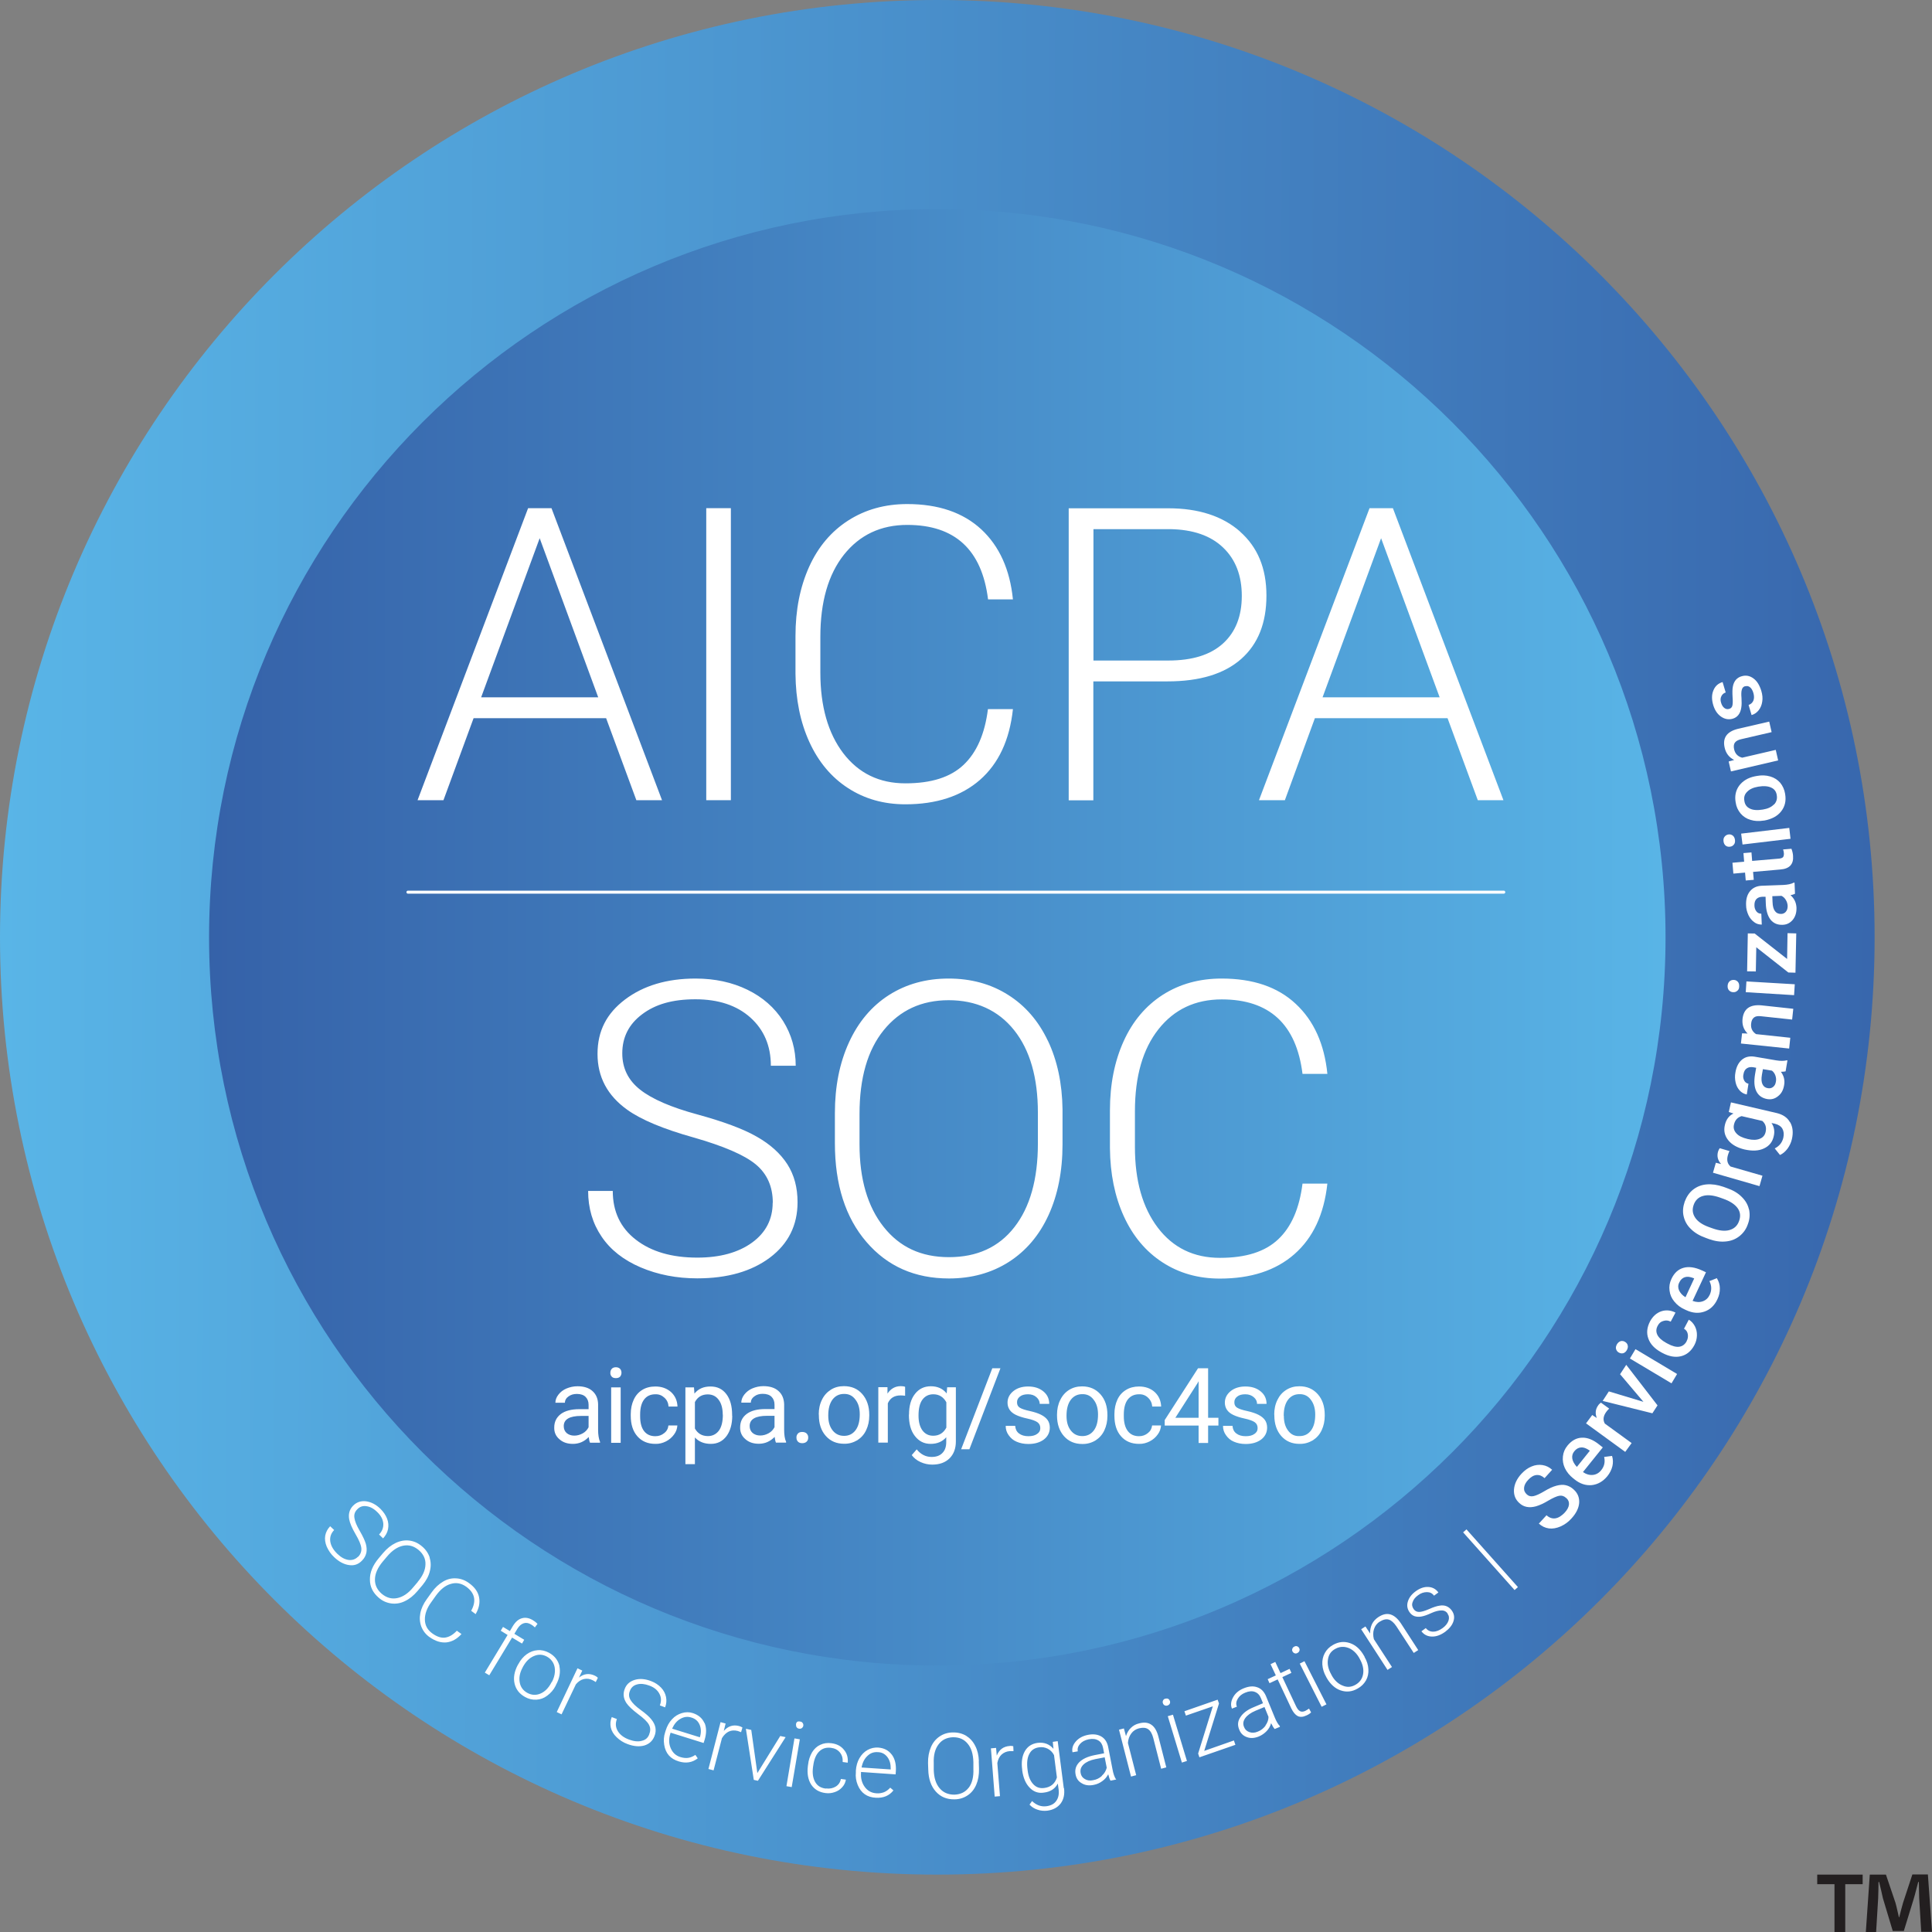 <svg class="hero-image_svg__max-w-24 hero-image_svg__h-full hero-image_svg__w-full hero-image_svg__relative hero-image_svg__z-1" width="101" height="101" viewBox="0 0 101 101" fill="none" xmlns="http://www.w3.org/2000/svg" aria-hidden="true"><rect x="0" y="0" width="101" height="101" fill="#808080" stroke="none"/><path d="M49 98C76.062 98 98 76.062 98 49C98 21.938 76.062 0 49 0C21.938 0 0 21.938 0 49C0 76.062 21.938 98 49 98Z" fill="url(#hero-image_svg__a)"/><path d="M49 87.07C70.026 87.07 87.07 70.026 87.07 49C87.07 27.974 70.026 10.929 49 10.929C27.974 10.929 10.93 27.974 10.93 49C10.93 70.026 27.974 87.07 49 87.07Z" fill="url(#hero-image_svg__b)"/><path fill-rule="evenodd" clip-rule="evenodd" d="M18.721 81.387C18.853 81.249 18.907 81.1 18.889 80.926 18.871 80.752 18.769 80.513 18.583 80.195 18.398 79.878 18.29 79.62 18.254 79.423 18.206 79.141 18.272 78.908 18.457 78.716 18.637 78.531 18.865 78.453 19.128 78.483 19.398 78.519 19.649 78.644 19.889 78.878 20.05 79.04 20.164 79.207 20.236 79.393 20.308 79.579 20.32 79.764 20.284 79.944 20.248 80.124 20.158 80.279 20.026 80.423L19.817 80.219C19.979 80.052 20.05 79.86 20.038 79.65 20.02 79.435 19.919 79.237 19.727 79.052 19.541 78.866 19.35 78.764 19.158 78.74 18.966 78.71 18.805 78.764 18.673 78.908 18.547 79.034 18.499 79.183 18.529 79.357 18.553 79.531 18.643 79.752 18.805 80.028 18.966 80.303 19.068 80.525 19.122 80.698 19.17 80.872 19.182 81.034 19.152 81.177 19.116 81.333 19.044 81.465 18.93 81.579 18.745 81.776 18.517 81.86 18.248 81.818 17.984 81.782 17.721 81.645 17.469 81.405 17.302 81.249 17.176 81.064 17.08 80.854 16.996 80.65 16.972 80.459 17.002 80.279 17.038 80.094 17.122 79.932 17.26 79.788L17.469 79.986C17.302 80.159 17.236 80.357 17.266 80.585 17.302 80.812 17.421 81.022 17.637 81.231 17.828 81.417 18.02 81.519 18.218 81.549 18.415 81.573 18.577 81.519 18.715 81.381M22.464 81.423C22.392 81.201 22.254 80.998 22.057 80.836 21.853 80.662 21.637 80.567 21.398 80.537 21.164 80.507 20.925 80.549 20.685 80.662 20.446 80.776 20.23 80.95 20.026 81.189L19.799 81.459C19.487 81.83 19.332 82.202 19.338 82.579 19.338 82.956 19.499 83.268 19.799 83.525 19.991 83.693 20.206 83.789 20.458 83.825 20.691 83.855 20.931 83.819 21.164 83.705 21.404 83.591 21.619 83.417 21.823 83.178L22.087 82.866C22.278 82.633 22.41 82.393 22.47 82.142 22.536 81.89 22.53 81.657 22.458 81.429L22.464 81.423zM21.841 82.699L21.607 82.974C21.344 83.297 21.062 83.483 20.769 83.543 20.482 83.603 20.212 83.531 19.96 83.322 19.715 83.112 19.595 82.86 19.601 82.561 19.607 82.261 19.745 81.956 20.002 81.645L20.23 81.375C20.5 81.052 20.781 80.866 21.074 80.806 21.368 80.746 21.637 80.824 21.883 81.028 22.128 81.237 22.254 81.489 22.242 81.782 22.236 82.082 22.099 82.387 21.835 82.699H21.841zM24.129 85.418C23.889 85.687 23.62 85.831 23.332 85.861 23.045 85.885 22.757 85.795 22.458 85.585 22.26 85.448 22.116 85.262 22.027 85.04 21.943 84.813 21.925 84.579 21.973 84.34 22.021 84.088 22.134 83.843 22.308 83.603L22.566 83.244C22.739 82.998 22.943 82.813 23.165 82.681 23.374 82.555 23.608 82.495 23.853 82.513 24.087 82.525 24.314 82.609 24.518 82.759 24.817 82.974 24.991 83.22 25.045 83.501 25.099 83.783 25.045 84.076 24.865 84.382L24.632 84.208C24.913 83.699 24.829 83.28 24.374 82.95 24.123 82.771 23.853 82.717 23.572 82.801 23.284 82.878 23.027 83.088 22.787 83.417L22.548 83.753C22.314 84.07 22.206 84.382 22.212 84.675 22.218 84.975 22.35 85.208 22.596 85.388 22.835 85.561 23.063 85.639 23.272 85.609 23.482 85.579 23.686 85.46 23.883 85.25L24.117 85.418H24.129zM25.344 87.442L26.536 85.472 26.177 85.25 26.297 85.052 26.656 85.268 26.812 85.004C26.949 84.783 27.105 84.645 27.291 84.597 27.476 84.543 27.668 84.585 27.866 84.705 27.956 84.759 28.033 84.819 28.099 84.891L27.962 85.076C27.902 85.016 27.83 84.962 27.758 84.921 27.626 84.843 27.5 84.819 27.375 84.861 27.249 84.903 27.147 84.992 27.051 85.142L26.89 85.412 27.404 85.723 27.291 85.921 26.77 85.609 25.578 87.579 25.338 87.436 25.344 87.442zM29.249 87.1C29.177 86.795 28.992 86.561 28.698 86.4 28.506 86.298 28.309 86.25 28.105 86.268 27.902 86.28 27.716 86.352 27.536 86.478 27.363 86.603 27.213 86.777 27.099 86.993L27.069 87.04C26.884 87.388 26.83 87.711 26.901 88.017 26.973 88.322 27.159 88.556 27.453 88.717 27.638 88.819 27.83 88.867 28.045 88.855 28.249 88.843 28.435 88.777 28.608 88.645 28.794 88.508 28.944 88.334 29.046 88.13L29.069 88.076C29.255 87.735 29.309 87.412 29.243 87.1H29.249zM28.842 87.927L28.818 87.975C28.668 88.256 28.477 88.442 28.249 88.538 28.021 88.633 27.794 88.621 27.572 88.502 27.351 88.382 27.213 88.196 27.171 87.957 27.123 87.711 27.171 87.454 27.315 87.184L27.339 87.136C27.488 86.861 27.68 86.669 27.914 86.573 28.147 86.472 28.369 86.484 28.59 86.603 28.734 86.681 28.842 86.789 28.92 86.933 28.992 87.07 29.021 87.232 29.009 87.406 28.998 87.579 28.944 87.753 28.854 87.927H28.842zM31.142 87.933C31.088 87.897 31.034 87.861 30.98 87.837 30.83 87.759 30.68 87.741 30.519 87.777 30.369 87.813 30.231 87.903 30.105 88.053L29.357 89.622 29.105 89.502 30.189 87.214 30.441 87.334 30.267 87.699C30.531 87.49 30.806 87.46 31.106 87.604 31.177 87.64 31.225 87.675 31.255 87.711L31.142 87.939V87.933zM33.944 90.646C34.016 90.472 34.004 90.304 33.92 90.154 33.837 90.005 33.645 89.819 33.351 89.604 33.058 89.382 32.854 89.19 32.746 89.029 32.591 88.789 32.561 88.549 32.657 88.298 32.746 88.052 32.926 87.897 33.184 87.819 33.441 87.741 33.729 87.765 34.04 87.885 34.25 87.963 34.423 88.082 34.561 88.226 34.699 88.37 34.783 88.538 34.819 88.717 34.855 88.897 34.837 89.077 34.771 89.256L34.495 89.154C34.579 88.939 34.573 88.735 34.471 88.544 34.37 88.352 34.196 88.208 33.944 88.118 33.705 88.028 33.489 88.005 33.303 88.058 33.118 88.106 32.992 88.22 32.926 88.406 32.86 88.567 32.872 88.729 32.968 88.879 33.058 89.029 33.232 89.202 33.489 89.388 33.747 89.574 33.932 89.735 34.046 89.879 34.16 90.017 34.232 90.16 34.262 90.304 34.292 90.46 34.274 90.616 34.214 90.759 34.118 91.011 33.938 91.173 33.681 91.251 33.423 91.322 33.13 91.298 32.8 91.173 32.585 91.095 32.399 90.975 32.231 90.813 32.076 90.664 31.974 90.496 31.932 90.316 31.89 90.131 31.908 89.945 31.98 89.765L32.249 89.867C32.166 90.095 32.178 90.298 32.297 90.496 32.417 90.694 32.615 90.843 32.896 90.945 33.142 91.035 33.363 91.059 33.555 91.005 33.753 90.957 33.878 90.843 33.944 90.658M36.825 90.077C36.717 89.825 36.513 89.652 36.22 89.556 36.034 89.496 35.843 89.496 35.645 89.556 35.447 89.616 35.28 89.718 35.13 89.879 34.98 90.041 34.873 90.233 34.801 90.466L34.771 90.562C34.699 90.778 34.687 90.993 34.723 91.215 34.795 91.664 35.046 91.951 35.489 92.083 35.861 92.197 36.19 92.143 36.477 91.921L36.352 91.742C36.226 91.826 36.1 91.879 35.974 91.897 35.849 91.915 35.711 91.897 35.573 91.856 35.334 91.784 35.166 91.628 35.064 91.394 34.962 91.161 34.956 90.909 35.04 90.634L35.058 90.58 36.783 91.119 36.831 90.969C36.939 90.622 36.939 90.323 36.831 90.065L36.825 90.077zM36.597 90.79L36.585 90.82 35.136 90.37C35.244 90.131 35.388 89.957 35.573 89.855 35.759 89.748 35.95 89.724 36.148 89.79 36.346 89.849 36.489 89.969 36.573 90.161 36.651 90.346 36.663 90.556 36.597 90.79V90.79zM38.747 90.556C38.687 90.532 38.627 90.508 38.568 90.49 38.394 90.448 38.244 90.454 38.1 90.52 37.963 90.586 37.843 90.7 37.741 90.868L37.304 92.55 37.035 92.478 37.669 90.029 37.933 90.101 37.837 90.49C38.059 90.239 38.322 90.149 38.639 90.233 38.711 90.251 38.771 90.281 38.813 90.311L38.741 90.556H38.747zM39.592 92.694L40.789 90.754 41.071 90.813 39.622 93.095 39.406 93.047 38.993 90.376 39.274 90.436 39.592 92.694zM41.61 90.149C41.628 90.017 41.7 89.969 41.831 89.999 41.891 90.005 41.933 90.029 41.963 90.077 41.993 90.119 42.005 90.167 41.993 90.221 41.987 90.269 41.957 90.311 41.921 90.34 41.873 90.37 41.825 90.382 41.772 90.37 41.718 90.364 41.676 90.34 41.646 90.293 41.616 90.251 41.61 90.203 41.616 90.155L41.61 90.149zM41.388 93.425L41.113 93.377 41.532 90.879 41.813 90.927 41.388 93.425zM43.185 93.496C43.377 93.52 43.55 93.484 43.694 93.395 43.838 93.305 43.928 93.173 43.958 92.999L44.221 93.035C44.197 93.185 44.131 93.323 44.023 93.437 43.916 93.556 43.784 93.64 43.634 93.688 43.478 93.742 43.317 93.76 43.149 93.736 42.82 93.694 42.574 93.544 42.406 93.293 42.245 93.041 42.185 92.718 42.233 92.329L42.245 92.245C42.269 92.017 42.34 91.802 42.454 91.604 42.568 91.424 42.706 91.293 42.88 91.215 43.053 91.131 43.251 91.101 43.466 91.131 43.742 91.167 43.958 91.275 44.113 91.466 44.275 91.652 44.341 91.879 44.317 92.149L44.053 92.113C44.065 91.915 44.017 91.748 43.904 91.61 43.79 91.472 43.634 91.394 43.436 91.371 43.185 91.341 42.981 91.406 42.82 91.568 42.658 91.73 42.556 91.975 42.514 92.305L42.502 92.383C42.46 92.706 42.502 92.963 42.616 93.161 42.73 93.359 42.915 93.473 43.167 93.502M46.617 91.724C46.449 91.502 46.215 91.382 45.91 91.358 45.712 91.347 45.526 91.388 45.353 91.484 45.179 91.58 45.035 91.73 44.928 91.915 44.82 92.101 44.76 92.317 44.742 92.562V92.664C44.718 92.886 44.754 93.101 44.838 93.311 45.011 93.736 45.329 93.958 45.784 93.981 46.173 94.005 46.485 93.88 46.706 93.598L46.539 93.454C46.437 93.568 46.329 93.646 46.209 93.694 46.078 93.742 45.946 93.76 45.808 93.748 45.556 93.73 45.359 93.622 45.209 93.419 45.059 93.215 44.993 92.969 45.011 92.688V92.634L46.82 92.76 46.832 92.604C46.856 92.239 46.784 91.945 46.623 91.73L46.617 91.724zM46.557 92.502L45.041 92.4C45.089 92.143 45.191 91.939 45.347 91.796 45.497 91.646 45.682 91.58 45.898 91.598 46.107 91.604 46.269 91.694 46.395 91.862 46.515 92.023 46.569 92.227 46.563 92.472V92.502H46.557zM51.174 92.065C51.162 91.76 51.102 91.496 50.982 91.269 50.868 91.041 50.707 90.867 50.509 90.742 50.306 90.622 50.072 90.562 49.809 90.568 49.557 90.568 49.323 90.64 49.12 90.777 48.916 90.915 48.766 91.101 48.665 91.34 48.563 91.58 48.509 91.861 48.515 92.167L48.527 92.514C48.539 92.999 48.671 93.376 48.922 93.658 49.174 93.939 49.497 94.071 49.898 94.065 50.15 94.065 50.383 93.993 50.587 93.856 50.785 93.724 50.934 93.538 51.036 93.299 51.138 93.059 51.186 92.784 51.18 92.472L51.168 92.065H51.174zM50.647 93.448C50.467 93.688 50.216 93.808 49.892 93.82 49.569 93.82 49.311 93.712 49.12 93.484 48.922 93.251 48.826 92.933 48.814 92.526V92.173C48.796 91.754 48.886 91.424 49.066 91.191 49.245 90.951 49.497 90.831 49.815 90.819 50.138 90.813 50.395 90.921 50.587 91.155 50.779 91.382 50.874 91.7 50.886 92.113V92.472C50.904 92.885 50.821 93.215 50.647 93.454V93.448zM52.983 91.544C52.923 91.544 52.857 91.544 52.791 91.544 52.623 91.556 52.48 91.616 52.36 91.724 52.246 91.831 52.174 91.975 52.138 92.167L52.276 93.898 52 93.921 51.803 91.4 52.072 91.376 52.108 91.778C52.234 91.466 52.456 91.298 52.785 91.275 52.851 91.263 52.911 91.275 52.971 91.287L52.983 91.538V91.544zM55.612 93.484L55.294 91.023 55.037 91.059 55.073 91.424C54.857 91.173 54.581 91.071 54.24 91.113 53.941 91.155 53.719 91.298 53.575 91.55 53.432 91.802 53.384 92.125 53.438 92.514V92.55C53.492 92.945 53.623 93.245 53.827 93.454 54.031 93.67 54.282 93.76 54.575 93.712 54.917 93.67 55.156 93.514 55.3 93.239L55.342 93.55C55.372 93.796 55.33 93.993 55.216 94.149 55.108 94.305 54.935 94.395 54.701 94.425 54.432 94.46 54.18 94.371 53.953 94.155L53.821 94.341C53.935 94.466 54.072 94.55 54.234 94.604 54.402 94.664 54.575 94.676 54.749 94.658 55.061 94.616 55.288 94.49 55.45 94.281 55.606 94.071 55.666 93.802 55.624 93.478L55.612 93.484zM54.587 93.472C54.354 93.502 54.162 93.436 54.007 93.263 53.851 93.089 53.755 92.85 53.719 92.526 53.671 92.167 53.701 91.891 53.809 91.694 53.911 91.49 54.084 91.376 54.318 91.346 54.48 91.322 54.629 91.346 54.773 91.418 54.917 91.496 55.025 91.604 55.102 91.754L55.252 92.921C55.151 93.245 54.929 93.43 54.587 93.472zM58.337 93.011C58.265 92.903 58.199 92.73 58.157 92.484L57.929 91.311C57.875 91.065 57.756 90.885 57.57 90.778 57.384 90.67 57.151 90.64 56.875 90.694 56.606 90.748 56.396 90.861 56.24 91.041 56.085 91.221 56.025 91.412 56.067 91.604L56.342 91.556C56.318 91.418 56.354 91.287 56.462 91.167 56.57 91.047 56.714 90.969 56.911 90.927 57.121 90.885 57.288 90.909 57.42 90.987 57.552 91.065 57.63 91.197 57.666 91.376L57.72 91.658 57.223 91.754C56.863 91.826 56.594 91.951 56.42 92.125 56.246 92.305 56.181 92.514 56.228 92.76 56.264 92.963 56.366 93.119 56.546 93.221 56.719 93.329 56.923 93.359 57.169 93.311 57.336 93.281 57.486 93.215 57.624 93.113 57.761 93.017 57.863 92.897 57.935 92.754 57.971 92.903 58.013 93.017 58.055 93.089L58.348 93.029V92.999L58.337 93.011zM57.606 92.838C57.48 92.957 57.324 93.035 57.139 93.065 56.977 93.101 56.833 93.077 56.714 93.005 56.588 92.933 56.516 92.832 56.492 92.688 56.462 92.514 56.51 92.371 56.648 92.239 56.785 92.113 56.989 92.017 57.258 91.963L57.75 91.868 57.857 92.412C57.815 92.574 57.738 92.712 57.606 92.826V92.838zM58.75 90.346L58.864 90.76C58.917 90.586 59.001 90.442 59.121 90.328 59.241 90.209 59.385 90.131 59.546 90.095 59.81 90.023 60.025 90.047 60.193 90.167 60.361 90.281 60.48 90.49 60.558 90.784L60.971 92.394 60.702 92.466 60.289 90.855C60.229 90.634 60.145 90.484 60.025 90.4 59.906 90.316 59.75 90.305 59.546 90.352 59.379 90.394 59.241 90.484 59.139 90.622 59.037 90.76 58.977 90.927 58.965 91.119L59.397 92.802 59.127 92.874 58.498 90.424 58.756 90.358 58.75 90.346zM62.05 92.059L61.786 92.143 61.049 89.718 61.319 89.64 62.05 92.059zM60.792 89.035C60.774 88.987 60.78 88.939 60.804 88.891 60.828 88.843 60.864 88.813 60.924 88.801 60.983 88.789 61.031 88.789 61.073 88.813 61.115 88.837 61.145 88.879 61.163 88.927 61.175 88.975 61.175 89.023 61.151 89.065 61.127 89.112 61.085 89.142 61.031 89.16 60.971 89.178 60.924 89.172 60.882 89.148 60.834 89.124 60.81 89.088 60.792 89.035V89.035zM62.954 91.532L64.505 90.987 64.583 91.215 62.702 91.868 62.636 91.67 63.403 89.203 61.996 89.688 61.918 89.46 63.654 88.855 63.726 89.053 62.954 91.532zM66.912 90.239C66.817 90.149 66.721 89.987 66.631 89.76L66.176 88.652C66.074 88.424 65.924 88.268 65.715 88.203 65.511 88.131 65.277 88.154 65.014 88.262 64.762 88.364 64.577 88.52 64.463 88.73 64.349 88.939 64.325 89.137 64.403 89.322L64.661 89.221C64.607 89.089 64.619 88.957 64.703 88.813 64.786 88.67 64.912 88.562 65.092 88.49 65.289 88.406 65.463 88.394 65.601 88.448 65.745 88.502 65.852 88.61 65.918 88.777L66.026 89.041 65.559 89.239C65.218 89.376 64.984 89.55 64.846 89.766 64.703 89.975 64.685 90.191 64.786 90.424 64.858 90.616 64.996 90.748 65.188 90.814 65.379 90.885 65.589 90.868 65.81 90.778 65.966 90.712 66.104 90.616 66.218 90.496 66.332 90.376 66.409 90.239 66.451 90.083 66.517 90.221 66.577 90.323 66.637 90.388L66.912 90.275 66.9 90.251 66.912 90.239zM66.164 90.209C66.056 90.352 65.924 90.46 65.751 90.526 65.595 90.592 65.451 90.598 65.313 90.55 65.182 90.502 65.086 90.418 65.038 90.287 64.966 90.125 64.99 89.969 65.098 89.819 65.206 89.67 65.385 89.538 65.643 89.43L66.104 89.239 66.314 89.754C66.314 89.915 66.254 90.071 66.152 90.209H66.164zM66.667 86.879L66.942 87.466 67.415 87.244 67.511 87.454 67.038 87.675 67.757 89.203C67.817 89.328 67.882 89.412 67.96 89.454 68.032 89.496 68.128 89.49 68.236 89.442 68.278 89.418 68.344 89.382 68.433 89.322L68.541 89.52C68.469 89.592 68.38 89.646 68.29 89.682 68.116 89.766 67.966 89.772 67.841 89.712 67.715 89.646 67.607 89.514 67.511 89.322L66.793 87.795 66.367 87.993 66.272 87.783 66.697 87.586 66.421 86.999 66.673 86.879H66.667zM69.344 89.1L69.092 89.226 67.948 86.969 68.194 86.843 69.344 89.1zM67.571 86.34C67.547 86.292 67.541 86.25 67.559 86.196 67.577 86.142 67.607 86.106 67.661 86.082 67.709 86.052 67.763 86.046 67.811 86.064 67.859 86.082 67.894 86.112 67.918 86.16 67.942 86.208 67.948 86.25 67.93 86.298 67.912 86.352 67.877 86.388 67.829 86.412 67.781 86.442 67.733 86.448 67.679 86.43 67.631 86.412 67.595 86.382 67.571 86.334M71.338 86.609L71.308 86.561C71.117 86.22 70.871 85.998 70.572 85.897 70.272 85.795 69.979 85.825 69.685 85.992 69.493 86.1 69.35 86.244 69.254 86.424 69.158 86.603 69.116 86.801 69.128 87.016 69.146 87.244 69.212 87.46 69.326 87.657L69.35 87.705C69.541 88.04 69.787 88.268 70.086 88.37 70.386 88.472 70.685 88.442 70.973 88.274 71.158 88.172 71.302 88.034 71.41 87.849 71.512 87.663 71.548 87.472 71.536 87.262 71.524 87.04 71.458 86.831 71.332 86.615L71.338 86.609zM71.26 87.513C71.218 87.759 71.087 87.945 70.871 88.07 70.649 88.202 70.422 88.22 70.188 88.118 69.961 88.029 69.763 87.849 69.619 87.585L69.595 87.537C69.44 87.262 69.38 86.999 69.422 86.753 69.458 86.501 69.583 86.316 69.811 86.196 69.949 86.118 70.098 86.082 70.26 86.094 70.422 86.112 70.572 86.166 70.709 86.268 70.847 86.37 70.967 86.507 71.063 86.681L71.087 86.729C71.242 87.004 71.302 87.268 71.26 87.513V87.513zM71.386 85.034L71.626 85.394C71.62 85.22 71.65 85.058 71.727 84.897 71.799 84.753 71.913 84.633 72.057 84.537 72.284 84.388 72.494 84.34 72.692 84.4 72.889 84.46 73.069 84.615 73.237 84.867L74.141 86.262 73.907 86.412 72.997 85.016C72.871 84.831 72.739 84.711 72.602 84.669 72.464 84.627 72.302 84.669 72.129 84.777 71.979 84.867 71.883 84.999 71.829 85.166 71.775 85.328 71.775 85.507 71.823 85.693L72.769 87.148 72.536 87.298 71.158 85.172 71.38 85.028 71.386 85.034zM75.686 84.358C75.608 84.244 75.494 84.184 75.35 84.19 75.213 84.19 75.033 84.232 74.823 84.328 74.614 84.424 74.446 84.484 74.308 84.507 74.189 84.531 74.069 84.525 73.949 84.49 73.835 84.448 73.751 84.376 73.686 84.28 73.572 84.118 73.536 83.933 73.596 83.735 73.656 83.531 73.787 83.352 73.997 83.196 74.225 83.028 74.446 82.95 74.668 82.962 74.889 82.974 75.063 83.07 75.195 83.25L74.967 83.418C74.877 83.292 74.752 83.232 74.596 83.232 74.44 83.232 74.284 83.28 74.135 83.394 73.985 83.501 73.889 83.621 73.847 83.759 73.799 83.885 73.823 84.004 73.901 84.118 73.973 84.22 74.063 84.268 74.189 84.268 74.302 84.268 74.476 84.22 74.71 84.118 74.937 84.016 75.123 83.957 75.261 83.939 75.398 83.915 75.518 83.927 75.62 83.969 75.722 84.01 75.812 84.082 75.889 84.184 76.015 84.358 76.051 84.543 75.985 84.747 75.925 84.951 75.776 85.136 75.554 85.304 75.315 85.478 75.081 85.561 74.853 85.555 74.62 85.549 74.44 85.454 74.308 85.28L74.536 85.112C74.638 85.238 74.77 85.304 74.931 85.298 75.087 85.298 75.249 85.232 75.416 85.112 75.572 84.999 75.674 84.867 75.722 84.729 75.77 84.591 75.752 84.466 75.674 84.358" fill="#fff"/><path d="M76.663 79.952L76.488 80.107L79.179 83.124L79.353 82.969L76.663 79.952Z" fill="#fff"/><path fill-rule="evenodd" clip-rule="evenodd" d="M81.872 78.309C81.764 78.207 81.645 78.171 81.513 78.195 81.381 78.219 81.19 78.303 80.944 78.447 80.698 78.596 80.483 78.692 80.297 78.746 79.944 78.842 79.65 78.788 79.423 78.572 79.219 78.387 79.129 78.153 79.147 77.866 79.171 77.578 79.297 77.303 79.543 77.039 79.704 76.866 79.878 76.74 80.07 76.662 80.255 76.584 80.447 76.56 80.639 76.59 80.83 76.62 80.998 76.704 81.142 76.836L80.746 77.273C80.615 77.153 80.477 77.099 80.327 77.111 80.177 77.123 80.034 77.207 79.89 77.363 79.758 77.5 79.686 77.644 79.674 77.776 79.662 77.914 79.71 78.027 79.824 78.129 79.914 78.213 80.034 78.243 80.171 78.213 80.309 78.183 80.495 78.099 80.734 77.956 80.974 77.812 81.184 77.716 81.369 77.668 81.549 77.62 81.717 77.608 81.86 77.644 82.01 77.68 82.148 77.752 82.273 77.872 82.483 78.063 82.573 78.297 82.555 78.572 82.531 78.848 82.393 79.123 82.142 79.393 81.98 79.573 81.794 79.704 81.579 79.8 81.369 79.89 81.172 79.926 80.974 79.902 80.77 79.872 80.597 79.788 80.447 79.65L80.848 79.213C80.992 79.345 81.148 79.399 81.309 79.375 81.471 79.351 81.633 79.249 81.8 79.075 81.938 78.926 82.01 78.782 82.022 78.65 82.034 78.519 81.986 78.405 81.884 78.315M84.28 76.111L83.861 76.165C83.92 76.423 83.873 76.656 83.705 76.86 83.591 77.004 83.441 77.087 83.274 77.105 83.106 77.123 82.926 77.075 82.753 76.956L83.789 75.668 83.609 75.524C83.298 75.273 82.998 75.147 82.705 75.159 82.417 75.165 82.166 75.303 81.944 75.572 81.806 75.74 81.728 75.925 81.705 76.135 81.681 76.351 81.717 76.554 81.806 76.746 81.908 76.962 82.058 77.135 82.244 77.285L82.297 77.327C82.591 77.567 82.896 77.668 83.214 77.638 83.531 77.602 83.801 77.447 84.028 77.171 84.154 77.016 84.244 76.842 84.292 76.65 84.334 76.465 84.328 76.285 84.274 76.111H84.28zM82.196 76.261C82.172 76.111 82.208 75.979 82.303 75.866 82.405 75.74 82.519 75.68 82.651 75.668 82.783 75.656 82.926 75.71 83.082 75.818L83.112 75.842 82.435 76.686C82.303 76.542 82.22 76.399 82.196 76.255V76.261zM84.112 73.65C84.052 73.704 84.004 73.763 83.962 73.823 83.813 74.033 83.789 74.237 83.897 74.422L85.298 75.44 84.963 75.901 82.914 74.41 83.238 73.973 83.477 74.129C83.382 73.889 83.405 73.668 83.549 73.47 83.585 73.41 83.639 73.368 83.693 73.326L84.124 73.638 84.112 73.65zM85.915 73.284L84.693 71.841 85.016 71.35 86.651 73.47 86.382 73.883 83.783 73.236 84.106 72.739 85.915 73.284z" fill="#fff"/><path d="M85.499 70.53L85.207 71.019L87.382 72.317L87.674 71.829L85.499 70.53Z" fill="#fff"/><path fill-rule="evenodd" clip-rule="evenodd" d="M84.627 70.709C84.555 70.667 84.507 70.607 84.483 70.523 84.459 70.446 84.483 70.362 84.531 70.272 84.585 70.188 84.651 70.134 84.729 70.11 84.813 70.092 84.891 70.11 84.957 70.152 85.028 70.194 85.076 70.254 85.094 70.338 85.112 70.416 85.094 70.499 85.046 70.583 84.998 70.667 84.927 70.727 84.849 70.745 84.771 70.763 84.693 70.745 84.621 70.703L84.627 70.709zM88.172 70.11C88.238 69.996 88.256 69.871 88.232 69.739 88.208 69.613 88.142 69.523 88.035 69.463L88.286 68.99C88.424 69.068 88.526 69.188 88.604 69.332 88.681 69.481 88.717 69.643 88.711 69.817 88.706 69.99 88.663 70.164 88.574 70.326 88.406 70.637 88.172 70.829 87.873 70.901 87.574 70.973 87.244 70.913 86.891 70.721L86.837 70.691C86.502 70.505 86.274 70.272 86.172 69.978 86.064 69.691 86.1 69.386 86.262 69.074 86.406 68.811 86.603 68.637 86.843 68.553 87.088 68.469 87.34 68.493 87.591 68.619L87.34 69.092C87.214 69.026 87.088 69.014 86.957 69.056 86.819 69.092 86.729 69.176 86.663 69.302 86.573 69.463 86.567 69.619 86.639 69.775 86.711 69.925 86.861 70.068 87.1 70.2L87.178 70.242C87.418 70.374 87.627 70.428 87.789 70.404 87.951 70.38 88.083 70.284 88.172 70.122M89.76 66.817L89.364 66.972C89.484 67.212 89.49 67.445 89.382 67.685 89.304 67.853 89.184 67.966 89.023 68.026 88.861 68.086 88.681 68.08 88.484 68.008L89.184 66.511 88.975 66.415C88.61 66.248 88.286 66.2 88.011 66.278 87.735 66.355 87.52 66.547 87.376 66.864 87.286 67.056 87.25 67.254 87.28 67.469 87.304 67.685 87.388 67.871 87.526 68.038 87.675 68.224 87.861 68.362 88.077 68.457L88.142 68.487C88.484 68.649 88.807 68.673 89.107 68.565 89.406 68.463 89.634 68.242 89.783 67.918 89.873 67.727 89.915 67.541 89.909 67.35 89.909 67.164 89.855 66.99 89.76 66.835V66.817zM88.113 67.817C87.945 67.715 87.837 67.589 87.777 67.457 87.717 67.32 87.717 67.182 87.789 67.044 87.855 66.9 87.951 66.811 88.077 66.769 88.202 66.727 88.352 66.745 88.532 66.817L88.568 66.835 88.113 67.817V67.817zM91.43 63.223C91.376 62.978 91.245 62.756 91.047 62.565 90.849 62.367 90.592 62.217 90.275 62.109L90.095 62.043C89.783 61.936 89.49 61.894 89.215 61.918 88.939 61.942 88.705 62.037 88.508 62.193 88.31 62.349 88.166 62.565 88.071 62.822 87.981 63.086 87.957 63.343 88.017 63.589 88.077 63.846 88.202 64.068 88.4 64.253 88.598 64.451 88.855 64.601 89.173 64.714L89.352 64.78C89.658 64.888 89.951 64.93 90.227 64.9 90.49 64.876 90.73 64.786 90.939 64.619 91.149 64.451 91.293 64.241 91.376 63.99 91.472 63.738 91.49 63.487 91.436 63.223H91.43zM90.915 63.828C90.832 64.074 90.664 64.229 90.424 64.301 90.185 64.373 89.885 64.343 89.532 64.217L89.346 64.151C88.999 64.026 88.759 63.864 88.622 63.66 88.484 63.457 88.454 63.235 88.538 62.996 88.622 62.75 88.789 62.588 89.023 62.523 89.262 62.451 89.556 62.481 89.915 62.606L90.083 62.666C90.442 62.792 90.694 62.96 90.837 63.157 90.981 63.355 91.005 63.583 90.915 63.828zM90.412 60.175C90.376 60.247 90.352 60.313 90.328 60.397 90.257 60.648 90.305 60.846 90.472 60.984L92.137 61.463 91.981 62.008 89.55 61.307 89.7 60.786 89.975 60.852C89.801 60.66 89.748 60.445 89.813 60.211 89.831 60.139 89.861 60.085 89.903 60.025L90.412 60.175V60.175zM93.574 58.666C93.437 58.42 93.203 58.264 92.88 58.187L90.49 57.63 90.376 58.133 90.622 58.211C90.388 58.324 90.239 58.522 90.173 58.809 90.101 59.109 90.161 59.372 90.346 59.606 90.532 59.84 90.82 60.001 91.197 60.091 91.604 60.181 91.939 60.169 92.215 60.037 92.49 59.911 92.658 59.702 92.724 59.408 92.79 59.145 92.748 58.911 92.61 58.708L92.778 58.743C92.969 58.791 93.101 58.875 93.179 59.007 93.251 59.139 93.269 59.294 93.227 59.48 93.167 59.732 93.017 59.917 92.778 60.037L93.053 60.379C93.191 60.319 93.323 60.211 93.443 60.055 93.556 59.899 93.634 59.732 93.676 59.552 93.754 59.211 93.724 58.917 93.586 58.672L93.574 58.666zM92.305 59.163C92.269 59.342 92.167 59.468 91.993 59.534 91.832 59.6 91.622 59.606 91.371 59.546 91.089 59.48 90.891 59.384 90.772 59.247 90.646 59.109 90.604 58.953 90.652 58.773 90.706 58.552 90.837 58.408 91.047 58.348L92.131 58.6C92.299 58.749 92.353 58.941 92.305 59.163zM93.443 55.432H93.401C93.257 55.468 93.071 55.468 92.85 55.432L91.724 55.24C91.46 55.198 91.233 55.252 91.059 55.402 90.885 55.552 90.772 55.773 90.724 56.061 90.688 56.246 90.694 56.42 90.736 56.6 90.772 56.755 90.843 56.899 90.951 57.013 91.047 57.121 91.173 57.187 91.317 57.217L91.406 56.654C91.311 56.636 91.233 56.582 91.185 56.492 91.131 56.39 91.113 56.276 91.143 56.163 91.167 56.019 91.221 55.911 91.317 55.851 91.406 55.791 91.514 55.773 91.646 55.791L91.808 55.821 91.748 56.169C91.688 56.534 91.706 56.827 91.82 57.055 91.933 57.276 92.119 57.408 92.382 57.456 92.598 57.492 92.784 57.444 92.951 57.306 93.125 57.175 93.227 56.983 93.269 56.731 93.317 56.474 93.257 56.24 93.101 56.031 93.215 56.031 93.293 56.019 93.347 56.007L93.443 55.432V55.432zM92.838 56.552C92.82 56.672 92.772 56.761 92.694 56.821 92.616 56.887 92.52 56.905 92.418 56.887 92.287 56.869 92.191 56.797 92.137 56.678 92.083 56.564 92.071 56.402 92.107 56.193L92.161 55.893 92.634 55.971C92.718 56.037 92.778 56.127 92.814 56.228 92.85 56.336 92.862 56.444 92.838 56.558V56.552zM91.065 54.019L91.359 54.031C91.149 53.821 91.065 53.569 91.095 53.264 91.155 52.737 91.478 52.504 92.083 52.557L93.748 52.737 93.688 53.3 92.059 53.126C91.897 53.108 91.778 53.126 91.694 53.192 91.61 53.258 91.556 53.366 91.544 53.522 91.52 53.749 91.604 53.929 91.802 54.061L93.592 54.252 93.532 54.815 91.011 54.552 91.071 54.019H91.065zM93.826 51.455L93.79 52.024 91.263 51.869 91.299 51.306 93.826 51.455zM90.604 51.869C90.52 51.869 90.448 51.833 90.388 51.773 90.334 51.713 90.31 51.635 90.316 51.533 90.322 51.432 90.358 51.354 90.418 51.3 90.484 51.246 90.556 51.222 90.64 51.228 90.724 51.228 90.79 51.264 90.849 51.324 90.903 51.384 90.927 51.468 90.921 51.569 90.921 51.671 90.885 51.749 90.82 51.797 90.76 51.851 90.688 51.875 90.604 51.869V51.869zM93.425 50.132L93.448 48.784 93.904 48.796 93.862 50.85 93.49 50.839 91.814 49.521 91.79 50.785 91.335 50.779 91.371 48.796 91.73 48.802 93.425 50.132zM93.604 46.796C93.682 46.784 93.766 46.76 93.838 46.724L93.814 46.143H93.772C93.64 46.215 93.46 46.251 93.233 46.263L92.095 46.305C91.826 46.317 91.622 46.419 91.478 46.599 91.335 46.778 91.269 47.018 91.281 47.317 91.281 47.503 91.329 47.676 91.406 47.844 91.478 47.994 91.574 48.114 91.706 48.209 91.82 48.299 91.957 48.335 92.101 48.335L92.077 47.766C91.975 47.766 91.891 47.73 91.826 47.653 91.754 47.563 91.718 47.455 91.718 47.341 91.712 47.191 91.748 47.078 91.82 47 91.897 46.922 91.999 46.886 92.131 46.88H92.299L92.311 47.221C92.323 47.593 92.406 47.88 92.556 48.072 92.706 48.263 92.921 48.359 93.191 48.347 93.407 48.341 93.58 48.251 93.718 48.09 93.856 47.922 93.922 47.712 93.916 47.455 93.904 47.191 93.802 46.976 93.61 46.802L93.604 46.796zM93.365 47.658C93.299 47.736 93.215 47.778 93.107 47.778 92.975 47.778 92.868 47.736 92.79 47.629 92.712 47.527 92.67 47.371 92.664 47.155L92.652 46.85 93.131 46.832C93.227 46.88 93.305 46.952 93.359 47.048 93.419 47.143 93.448 47.251 93.454 47.359 93.454 47.479 93.431 47.581 93.365 47.653V47.658zM90.568 45.102L91.179 45.048 91.143 44.598 91.562 44.562 91.598 45.006 93.005 44.886C93.101 44.88 93.167 44.85 93.209 44.814 93.245 44.772 93.263 44.7 93.257 44.604 93.251 44.538 93.239 44.473 93.215 44.407L93.652 44.371C93.7 44.497 93.73 44.622 93.736 44.742 93.772 45.179 93.55 45.419 93.071 45.455L91.646 45.581 91.682 45.994 91.263 46.03 91.227 45.617 90.616 45.67 90.568 45.108V45.102zM93.538 43.281L93.604 43.85 91.095 44.149 91.023 43.58 93.538 43.281zM90.442 44.263C90.364 44.275 90.287 44.263 90.215 44.209 90.155 44.161 90.113 44.083 90.101 43.981 90.089 43.88 90.107 43.796 90.161 43.736 90.215 43.67 90.281 43.634 90.364 43.622 90.448 43.61 90.52 43.634 90.586 43.682 90.646 43.73 90.688 43.808 90.7 43.91 90.712 44.011 90.694 44.095 90.64 44.155 90.586 44.221 90.52 44.257 90.436 44.263H90.442zM93.323 41.508C93.287 41.28 93.197 41.083 93.065 40.921 92.927 40.765 92.754 40.652 92.544 40.592 92.317 40.526 92.089 40.52 91.862 40.562L91.73 40.586C91.371 40.663 91.107 40.825 90.921 41.071 90.742 41.316 90.676 41.61 90.736 41.945 90.766 42.167 90.855 42.358 90.993 42.526 91.131 42.688 91.305 42.801 91.514 42.861 91.724 42.927 91.951 42.939 92.203 42.897H92.227C92.616 42.825 92.916 42.67 93.113 42.418 93.311 42.167 93.383 41.867 93.323 41.514V41.508zM92.73 42.059C92.604 42.191 92.412 42.281 92.155 42.322 91.868 42.37 91.634 42.352 91.478 42.269 91.311 42.191 91.215 42.053 91.191 41.867 91.155 41.682 91.203 41.52 91.341 41.388 91.466 41.256 91.664 41.167 91.915 41.125 92.197 41.077 92.424 41.095 92.592 41.173 92.766 41.25 92.862 41.388 92.886 41.58 92.916 41.766 92.868 41.927 92.742 42.059H92.73zM90.376 39.807L90.658 39.729C90.394 39.598 90.227 39.382 90.161 39.089 90.041 38.574 90.275 38.244 90.861 38.1L92.49 37.723 92.616 38.274 91.017 38.645C90.861 38.681 90.754 38.741 90.694 38.825 90.634 38.909 90.622 39.029 90.658 39.184 90.712 39.406 90.849 39.55 91.077 39.61L92.832 39.202 92.957 39.753 90.49 40.328 90.37 39.807H90.376zM91.245 35.867C91.143 35.891 91.083 35.956 91.059 36.052 91.029 36.148 91.023 36.292 91.041 36.489 91.053 36.687 91.053 36.855 91.029 36.998 90.981 37.31 90.826 37.502 90.58 37.573 90.37 37.633 90.167 37.597 89.975 37.466 89.777 37.328 89.646 37.13 89.562 36.855 89.478 36.567 89.478 36.31 89.574 36.088 89.664 35.867 89.825 35.723 90.053 35.657L90.215 36.202C90.113 36.232 90.035 36.298 89.987 36.4 89.939 36.495 89.933 36.609 89.975 36.741 90.011 36.861 90.065 36.951 90.143 37.011 90.221 37.07 90.304 37.088 90.4 37.058 90.484 37.034 90.538 36.98 90.562 36.897 90.586 36.813 90.592 36.657 90.574 36.43 90.562 36.202 90.562 36.016 90.592 35.879 90.616 35.753 90.664 35.639 90.748 35.537 90.832 35.447 90.933 35.382 91.053 35.352 91.275 35.286 91.478 35.328 91.664 35.465 91.856 35.603 91.987 35.825 92.077 36.118 92.137 36.316 92.155 36.507 92.125 36.681 92.101 36.849 92.041 36.998 91.939 37.13 91.838 37.256 91.718 37.34 91.568 37.382L91.412 36.855C91.538 36.807 91.622 36.729 91.664 36.621 91.706 36.513 91.706 36.382 91.664 36.232 91.622 36.088 91.562 35.986 91.484 35.926 91.412 35.867 91.329 35.849 91.239 35.879M28.836 26.566H27.608L21.829 41.832H23.183L24.758 37.544H31.686L33.267 41.832H34.609L28.83 26.566H28.836zM25.153 36.454L28.213 28.136 31.273 36.454H25.147 25.153z" fill="#fff"/><path d="M38.208 26.566H36.921V41.832H38.208V26.566Z" fill="#fff"/><path fill-rule="evenodd" clip-rule="evenodd" d="M52.953 37.076C52.779 38.687 52.204 39.915 51.228 40.772 50.252 41.622 48.952 42.047 47.335 42.047 46.203 42.047 45.203 41.766 44.329 41.197 43.46 40.634 42.784 39.825 42.311 38.789 41.837 37.753 41.598 36.561 41.586 35.226V33.244C41.586 31.884 41.825 30.686 42.299 29.632 42.772 28.584 43.46 27.776 44.347 27.207 45.239 26.638 46.263 26.351 47.425 26.351 49.06 26.351 50.347 26.794 51.3 27.674 52.246 28.554 52.797 29.776 52.953 31.333H51.653C51.33 28.74 49.922 27.441 47.431 27.441 46.047 27.441 44.946 27.962 44.119 28.998 43.299 30.034 42.886 31.465 42.886 33.292V35.16C42.886 36.921 43.287 38.328 44.083 39.376 44.886 40.424 45.964 40.951 47.329 40.951 48.695 40.951 49.695 40.628 50.377 39.981 51.06 39.334 51.485 38.364 51.647 37.071H52.947L52.953 37.076zM64.828 27.788C63.912 26.98 62.654 26.572 61.073 26.572H55.869V41.838H57.157V35.621H61.037C62.714 35.621 63.996 35.232 64.882 34.453 65.769 33.669 66.206 32.567 66.206 31.136 66.206 29.704 65.745 28.602 64.822 27.788H64.828zM63.936 33.639C63.277 34.238 62.325 34.531 61.073 34.531H57.163V27.662H61.157C62.361 27.68 63.289 27.998 63.942 28.626 64.595 29.249 64.918 30.094 64.918 31.154 64.918 32.214 64.589 33.046 63.936 33.639zM72.823 26.566H71.596L65.816 41.832H67.17L68.739 37.544H75.674L77.255 41.832H78.596L72.817 26.566H72.823zM69.14 36.454L72.2 28.136 75.261 36.454H69.134 69.14zM40.4 62.876C40.4 62.032 40.101 61.361 39.508 60.87 38.915 60.379 37.825 59.912 36.25 59.462 34.669 59.019 33.513 58.534 32.788 58.013 31.752 57.27 31.237 56.3 31.237 55.097 31.237 53.893 31.716 52.977 32.675 52.252 33.633 51.527 34.867 51.156 36.358 51.156 37.37 51.156 38.28 51.354 39.077 51.743 39.873 52.132 40.496 52.677 40.939 53.378 41.376 54.078 41.598 54.857 41.598 55.713H40.298C40.298 54.671 39.939 53.833 39.226 53.192 38.514 52.557 37.556 52.24 36.352 52.24 35.148 52.24 34.256 52.504 33.567 53.025 32.872 53.545 32.531 54.228 32.531 55.067 32.531 55.845 32.842 56.474 33.465 56.965 34.088 57.456 35.082 57.887 36.453 58.259 37.825 58.636 38.861 59.019 39.568 59.426 40.274 59.828 40.801 60.307 41.161 60.864 41.52 61.427 41.694 62.086 41.694 62.846 41.694 64.05 41.215 65.014 40.256 65.739 39.292 66.463 38.029 66.829 36.453 66.829 35.376 66.829 34.387 66.637 33.489 66.254 32.591 65.87 31.908 65.331 31.447 64.643 30.98 63.954 30.746 63.157 30.746 62.259H32.034C32.034 63.337 32.435 64.188 33.244 64.81 34.046 65.433 35.118 65.745 36.453 65.745 37.639 65.745 38.597 65.481 39.316 64.96 40.035 64.439 40.394 63.738 40.394 62.876M54.779 54.408C54.288 53.372 53.593 52.569 52.695 52.006 51.797 51.438 50.761 51.156 49.587 51.156 48.413 51.156 47.377 51.444 46.473 52.018 45.574 52.593 44.874 53.42 44.383 54.492 43.892 55.564 43.646 56.797 43.646 58.187V59.762C43.646 61.93 44.197 63.649 45.293 64.924 46.389 66.2 47.826 66.835 49.611 66.835 50.791 66.835 51.833 66.547 52.737 65.972 53.635 65.397 54.33 64.583 54.815 63.523 55.3 62.463 55.546 61.223 55.546 59.822V57.995C55.528 56.636 55.27 55.432 54.779 54.402V54.408zM54.258 59.786C54.258 61.648 53.845 63.11 53.03 64.152 52.216 65.2 51.072 65.721 49.611 65.721 48.15 65.721 47.03 65.194 46.191 64.134 45.353 63.074 44.934 61.636 44.934 59.828V58.235C44.934 56.36 45.353 54.899 46.197 53.857 47.042 52.815 48.173 52.288 49.593 52.288 51.012 52.288 52.18 52.809 53.013 53.851 53.845 54.893 54.258 56.336 54.258 58.169V59.786 59.786zM69.392 61.87C69.218 63.481 68.643 64.709 67.667 65.565 66.691 66.421 65.391 66.841 63.774 66.841 62.642 66.841 61.642 66.559 60.768 65.99 59.894 65.421 59.223 64.619 58.75 63.583 58.277 62.547 58.037 61.361 58.025 60.025V58.043C58.025 56.69 58.265 55.486 58.738 54.438 59.211 53.39 59.894 52.581 60.786 52.006 61.678 51.438 62.702 51.156 63.864 51.156 65.499 51.156 66.793 51.593 67.739 52.48 68.685 53.36 69.236 54.582 69.392 56.139H68.092C67.769 53.545 66.361 52.246 63.87 52.246 62.487 52.246 61.385 52.767 60.564 53.803 59.744 54.839 59.331 56.264 59.331 58.097V59.965C59.331 61.726 59.732 63.133 60.528 64.181 61.325 65.23 62.409 65.757 63.774 65.757 65.14 65.757 66.14 65.433 66.823 64.786 67.511 64.14 67.93 63.169 68.092 61.876H69.392V61.87z" fill="#fff"/><path d="M21.326 46.64H78.614" stroke="#fff" stroke-width=".156" stroke-linecap="round" stroke-linejoin="round"/><path fill-rule="evenodd" clip-rule="evenodd" d="M30.022 75.051C30.177 75.051 30.327 75.009 30.465 74.931C30.597 74.859 30.698 74.752 30.77 74.614V74.021H30.381C29.77 74.021 29.471 74.201 29.471 74.554C29.471 74.71 29.525 74.829 29.626 74.919C29.728 75.003 29.86 75.051 30.022 75.051M30.848 75.428C30.818 75.368 30.794 75.267 30.776 75.123C30.549 75.362 30.273 75.482 29.95 75.482C29.662 75.482 29.429 75.404 29.249 75.243C29.057 75.081 28.968 74.877 28.974 74.626C28.974 74.326 29.093 74.093 29.321 73.919C29.549 73.752 29.872 73.668 30.285 73.668H30.77V73.44C30.77 73.266 30.716 73.129 30.614 73.027C30.513 72.925 30.357 72.871 30.159 72.871C29.98 72.871 29.836 72.913 29.71 73.009C29.59 73.093 29.531 73.207 29.531 73.332H29.034C29.034 73.189 29.087 73.045 29.189 72.913C29.297 72.769 29.441 72.662 29.608 72.59C29.794 72.512 29.986 72.47 30.189 72.47C30.525 72.47 30.788 72.554 30.974 72.722C31.16 72.889 31.261 73.117 31.267 73.41V74.746C31.267 75.009 31.303 75.225 31.369 75.38V75.422H30.848V75.428ZM31.95 75.428H32.447V72.53H31.95V75.428ZM31.908 71.763C31.908 71.685 31.932 71.614 31.98 71.56C32.028 71.506 32.1 71.476 32.196 71.476C32.291 71.476 32.363 71.506 32.417 71.56C32.465 71.614 32.489 71.685 32.489 71.763C32.489 71.841 32.465 71.907 32.417 71.967C32.363 72.021 32.291 72.045 32.196 72.045C32.1 72.045 32.028 72.021 31.98 71.967C31.926 71.907 31.902 71.841 31.908 71.763ZM34.262 75.081C34.441 75.081 34.591 75.027 34.723 74.919C34.855 74.818 34.926 74.686 34.944 74.518H35.411C35.4 74.692 35.346 74.847 35.238 74.991C35.13 75.141 34.992 75.261 34.819 75.351C34.645 75.44 34.453 75.488 34.262 75.482C33.866 75.482 33.555 75.351 33.321 75.087C33.088 74.823 32.974 74.464 32.974 74.009V73.925C32.974 73.644 33.028 73.392 33.13 73.171C33.232 72.949 33.381 72.781 33.573 72.662C33.765 72.542 33.998 72.482 34.262 72.482C34.585 72.482 34.855 72.578 35.076 72.769C35.292 72.967 35.406 73.219 35.417 73.53H34.95C34.938 73.35 34.873 73.195 34.735 73.069C34.597 72.943 34.447 72.883 34.262 72.889C34.01 72.889 33.812 72.979 33.675 73.159C33.537 73.338 33.465 73.602 33.465 73.943V74.039C33.465 74.374 33.531 74.632 33.669 74.812C33.806 74.991 34.004 75.081 34.256 75.081M37.783 73.955C37.783 73.626 37.711 73.368 37.574 73.183C37.436 72.991 37.244 72.895 36.998 72.895C36.699 72.895 36.471 73.027 36.328 73.296V74.68C36.477 74.943 36.699 75.075 37.011 75.075C37.244 75.075 37.436 74.979 37.579 74.794C37.717 74.608 37.789 74.326 37.789 73.955M38.28 74.009C38.28 74.446 38.178 74.806 37.981 75.075C37.777 75.345 37.508 75.482 37.16 75.482C36.813 75.482 36.531 75.368 36.328 75.147V76.542H35.831V72.53H36.28L36.304 72.853C36.508 72.602 36.783 72.482 37.142 72.482C37.502 72.482 37.765 72.614 37.969 72.877C38.172 73.141 38.274 73.506 38.274 73.973V74.021L38.28 74.009ZM39.741 75.045C39.897 75.045 40.047 75.003 40.185 74.925C40.316 74.853 40.418 74.746 40.49 74.608V74.015H40.101C39.49 74.015 39.19 74.195 39.19 74.548C39.19 74.704 39.244 74.823 39.346 74.913C39.448 74.997 39.58 75.045 39.741 75.045ZM40.568 75.422C40.538 75.362 40.514 75.261 40.496 75.117C40.262 75.356 39.993 75.476 39.669 75.476C39.382 75.476 39.148 75.398 38.969 75.237C38.777 75.075 38.687 74.871 38.693 74.62C38.693 74.32 38.807 74.087 39.041 73.913C39.268 73.746 39.592 73.662 40.005 73.662H40.49V73.434C40.49 73.26 40.436 73.123 40.334 73.021C40.233 72.919 40.077 72.865 39.873 72.865C39.7 72.865 39.55 72.907 39.43 73.003C39.31 73.087 39.25 73.201 39.25 73.326H38.753C38.753 73.183 38.807 73.039 38.909 72.907C39.023 72.763 39.16 72.656 39.328 72.584C39.514 72.506 39.706 72.464 39.909 72.464C40.244 72.464 40.508 72.548 40.694 72.716C40.885 72.883 40.981 73.111 40.993 73.404V74.74C40.993 75.003 41.023 75.219 41.095 75.374V75.416H40.574L40.568 75.422ZM41.634 75.159C41.634 75.075 41.658 75.003 41.712 74.943C41.766 74.883 41.837 74.859 41.939 74.859C42.041 74.859 42.119 74.889 42.173 74.943C42.227 75.003 42.257 75.075 42.251 75.159C42.251 75.237 42.227 75.309 42.173 75.362C42.119 75.416 42.041 75.446 41.939 75.446C41.837 75.446 41.76 75.416 41.712 75.362C41.658 75.303 41.634 75.237 41.64 75.159M43.299 74.003C43.299 74.326 43.371 74.578 43.526 74.776C43.676 74.967 43.874 75.063 44.125 75.063C44.377 75.063 44.574 74.967 44.724 74.77C44.874 74.572 44.946 74.296 44.946 73.937C44.946 73.62 44.874 73.362 44.718 73.165C44.568 72.961 44.371 72.865 44.119 72.871C43.874 72.871 43.676 72.967 43.526 73.159C43.377 73.356 43.299 73.632 43.299 73.997V74.003ZM42.802 73.943C42.802 73.662 42.855 73.404 42.969 73.177C43.077 72.949 43.239 72.775 43.436 72.65C43.634 72.524 43.862 72.464 44.119 72.464C44.514 72.464 44.838 72.602 45.077 72.877C45.317 73.153 45.443 73.512 45.443 73.967V74.003C45.443 74.285 45.389 74.536 45.281 74.764C45.179 74.985 45.023 75.159 44.82 75.291C44.604 75.416 44.377 75.482 44.125 75.476C43.73 75.476 43.413 75.339 43.173 75.069C42.927 74.794 42.808 74.434 42.808 73.985V73.949L42.802 73.943ZM47.323 72.967C47.239 72.955 47.161 72.949 47.078 72.949C46.754 72.949 46.533 73.087 46.413 73.362V75.416H45.916V72.518H46.395V72.853C46.569 72.596 46.796 72.464 47.096 72.464C47.191 72.464 47.269 72.476 47.317 72.5V72.961L47.323 72.967ZM48.018 74.003C48.018 74.332 48.084 74.584 48.221 74.776C48.359 74.961 48.545 75.057 48.784 75.057C49.096 75.057 49.323 74.913 49.473 74.632V73.308C49.323 73.033 49.096 72.889 48.79 72.889C48.551 72.889 48.359 72.985 48.221 73.171C48.084 73.356 48.018 73.632 48.018 74.003M47.521 73.949C47.521 73.494 47.623 73.135 47.832 72.871C48.042 72.602 48.317 72.47 48.665 72.47C49.012 72.47 49.293 72.596 49.491 72.847L49.515 72.524H49.97V75.356C49.97 75.728 49.856 76.027 49.635 76.243C49.413 76.459 49.114 76.566 48.736 76.566C48.527 76.566 48.323 76.524 48.126 76.434C47.928 76.345 47.772 76.219 47.664 76.069L47.922 75.77C48.138 76.033 48.395 76.165 48.701 76.165C48.946 76.165 49.132 76.099 49.264 75.961C49.401 75.824 49.467 75.638 49.467 75.386V75.135C49.27 75.362 49 75.482 48.653 75.482C48.305 75.482 48.042 75.345 47.826 75.069C47.611 74.794 47.515 74.422 47.515 73.955M50.671 75.764H50.246L51.875 71.53H52.3L50.677 75.764H50.671ZM54.384 74.662C54.384 74.53 54.342 74.428 54.234 74.35C54.132 74.279 53.959 74.213 53.707 74.159C53.456 74.105 53.258 74.039 53.108 73.967C52.959 73.895 52.851 73.805 52.779 73.698C52.707 73.59 52.671 73.464 52.671 73.326C52.671 73.093 52.773 72.889 52.971 72.728C53.168 72.566 53.432 72.482 53.743 72.482C54.072 72.482 54.336 72.566 54.546 72.74C54.749 72.907 54.851 73.123 54.851 73.392H54.354C54.354 73.254 54.294 73.141 54.18 73.039C54.066 72.937 53.923 72.889 53.743 72.889C53.563 72.889 53.42 72.925 53.318 73.009C53.216 73.087 53.162 73.189 53.168 73.32C53.168 73.44 53.216 73.53 53.312 73.59C53.408 73.65 53.581 73.71 53.827 73.763C54.072 73.817 54.276 73.883 54.426 73.961C54.581 74.039 54.695 74.135 54.767 74.237C54.839 74.338 54.881 74.476 54.881 74.632C54.881 74.889 54.773 75.099 54.569 75.255C54.36 75.41 54.09 75.488 53.761 75.488C53.528 75.488 53.324 75.446 53.144 75.368C52.971 75.297 52.833 75.177 52.725 75.021C52.623 74.877 52.575 74.722 52.575 74.542H53.072C53.084 74.71 53.144 74.841 53.27 74.937C53.396 75.033 53.557 75.081 53.761 75.081C53.947 75.081 54.102 75.045 54.21 74.967C54.324 74.895 54.384 74.794 54.384 74.662M55.755 74.015C55.755 74.338 55.827 74.59 55.983 74.788C56.133 74.979 56.33 75.075 56.582 75.075C56.833 75.075 57.031 74.979 57.181 74.782C57.33 74.584 57.402 74.308 57.402 73.949C57.402 73.632 57.33 73.374 57.175 73.177C57.025 72.973 56.827 72.877 56.576 72.883C56.33 72.883 56.133 72.979 55.983 73.171C55.833 73.368 55.755 73.644 55.755 74.009V74.015ZM55.258 73.955C55.258 73.674 55.312 73.416 55.426 73.189C55.534 72.961 55.689 72.787 55.887 72.662C56.091 72.536 56.312 72.476 56.57 72.476C56.965 72.476 57.282 72.614 57.528 72.889C57.773 73.165 57.893 73.524 57.893 73.979V74.015C57.893 74.296 57.839 74.548 57.732 74.776C57.63 74.997 57.474 75.171 57.27 75.303C57.061 75.428 56.827 75.494 56.576 75.488C56.187 75.488 55.863 75.351 55.624 75.081C55.384 74.812 55.258 74.446 55.258 73.997V73.961V73.955ZM59.546 75.081C59.72 75.081 59.876 75.027 60.007 74.919C60.139 74.818 60.211 74.686 60.229 74.518H60.696C60.684 74.692 60.63 74.847 60.522 74.991C60.415 75.141 60.277 75.261 60.103 75.351C59.929 75.44 59.738 75.488 59.546 75.482C59.151 75.482 58.84 75.351 58.606 75.087C58.372 74.823 58.259 74.464 58.259 74.009V73.925C58.259 73.644 58.312 73.392 58.414 73.171C58.516 72.949 58.666 72.781 58.864 72.662C59.055 72.542 59.289 72.482 59.546 72.482C59.87 72.482 60.145 72.578 60.361 72.769C60.576 72.967 60.69 73.219 60.702 73.53H60.235C60.223 73.35 60.151 73.195 60.019 73.069C59.888 72.943 59.732 72.883 59.546 72.889C59.295 72.889 59.103 72.979 58.959 73.159C58.822 73.338 58.75 73.602 58.75 73.943V74.039C58.75 74.374 58.822 74.632 58.959 74.812C59.097 74.991 59.289 75.081 59.546 75.081M61.445 74.117H62.66V72.207L62.6 72.314L61.445 74.117V74.117ZM63.157 74.117H63.696V74.524H63.157V75.434H62.66V74.524H60.888V74.237L62.63 71.53H63.157V74.117ZM65.745 74.662C65.745 74.53 65.703 74.428 65.595 74.35C65.493 74.279 65.319 74.213 65.068 74.159C64.816 74.105 64.619 74.039 64.469 73.967C64.319 73.895 64.211 73.805 64.14 73.698C64.068 73.59 64.032 73.464 64.032 73.326C64.032 73.093 64.134 72.889 64.331 72.728C64.529 72.566 64.792 72.482 65.104 72.482C65.433 72.482 65.697 72.566 65.906 72.74C66.11 72.907 66.212 73.123 66.212 73.392H65.715C65.715 73.254 65.661 73.141 65.541 73.039C65.427 72.943 65.283 72.889 65.104 72.889C64.924 72.889 64.78 72.925 64.679 73.009C64.577 73.087 64.523 73.189 64.529 73.32C64.529 73.44 64.577 73.53 64.673 73.59C64.768 73.65 64.942 73.71 65.188 73.763C65.433 73.817 65.637 73.883 65.787 73.961C65.942 74.039 66.056 74.135 66.128 74.237C66.2 74.338 66.242 74.476 66.242 74.632C66.242 74.889 66.134 75.099 65.93 75.255C65.721 75.41 65.451 75.488 65.122 75.488C64.888 75.488 64.685 75.446 64.505 75.368C64.331 75.297 64.194 75.177 64.086 75.021C63.984 74.877 63.936 74.722 63.936 74.542H64.433C64.445 74.71 64.505 74.841 64.631 74.937C64.756 75.033 64.918 75.081 65.122 75.081C65.307 75.081 65.463 75.045 65.571 74.967C65.685 74.895 65.745 74.794 65.745 74.662M67.116 74.015C67.116 74.338 67.188 74.59 67.338 74.788C67.487 74.991 67.685 75.087 67.936 75.075C68.188 75.075 68.386 74.979 68.535 74.782C68.685 74.584 68.757 74.308 68.757 73.949C68.757 73.632 68.679 73.374 68.529 73.177C68.38 72.973 68.182 72.877 67.93 72.883C67.685 72.883 67.487 72.979 67.338 73.171C67.188 73.368 67.11 73.644 67.11 74.009M66.613 73.949C66.613 73.668 66.667 73.41 66.781 73.183C66.888 72.961 67.038 72.787 67.248 72.656C67.451 72.53 67.673 72.47 67.93 72.47C68.326 72.47 68.643 72.608 68.889 72.883C69.134 73.159 69.254 73.518 69.254 73.973V74.009C69.254 74.29 69.2 74.542 69.092 74.77C68.99 74.991 68.835 75.165 68.631 75.297C68.415 75.422 68.188 75.488 67.936 75.482C67.541 75.482 67.224 75.345 66.984 75.075C66.745 74.806 66.619 74.44 66.619 73.991V73.955L66.613 73.949Z" fill="#fff"/><g clip-path="url(#hero-image_svg__c)"><path fill-rule="evenodd" clip-rule="evenodd" d="M100.437 101L100.33 99.228C100.321 99 100.321 98.71 100.313 98.386H100.28C100.206 98.649 100.123 99.009 100.04 99.281L99.527 100.947H98.948L98.434 99.237C98.385 99.009 98.302 98.649 98.236 98.386H98.203C98.203 98.658 98.195 98.947 98.186 99.228L98.079 101H97.541L97.748 98H98.592L99.088 99.465C99.154 99.693 99.196 99.921 99.27 100.228H99.287C99.361 99.947 99.419 99.693 99.486 99.474L99.974 97.991H100.785L101 100.991H100.437V101ZM97.375 98V98.5H96.465V101H95.902V98.5H95V98H97.375Z" fill="#231F20"/></g><defs><linearGradient id="hero-image_svg__a" x1="98" y1="52.938" x2="0" y2="52.5" gradientUnits="userSpaceOnUse"><stop stop-color="#3867AD"/><stop offset="1" stop-color="#59B5E7"/></linearGradient><linearGradient id="hero-image_svg__b" x1="10.5" y1="49" x2="87.5" y2="49" gradientUnits="userSpaceOnUse"><stop stop-color="#3561A8"/><stop offset="1" stop-color="#59B5E7"/></linearGradient><clipPath id="hero-image_svg__c"><path fill="#fff" transform="translate(95 98)" d="M0 0H6V3H0z"/></clipPath></defs></svg>